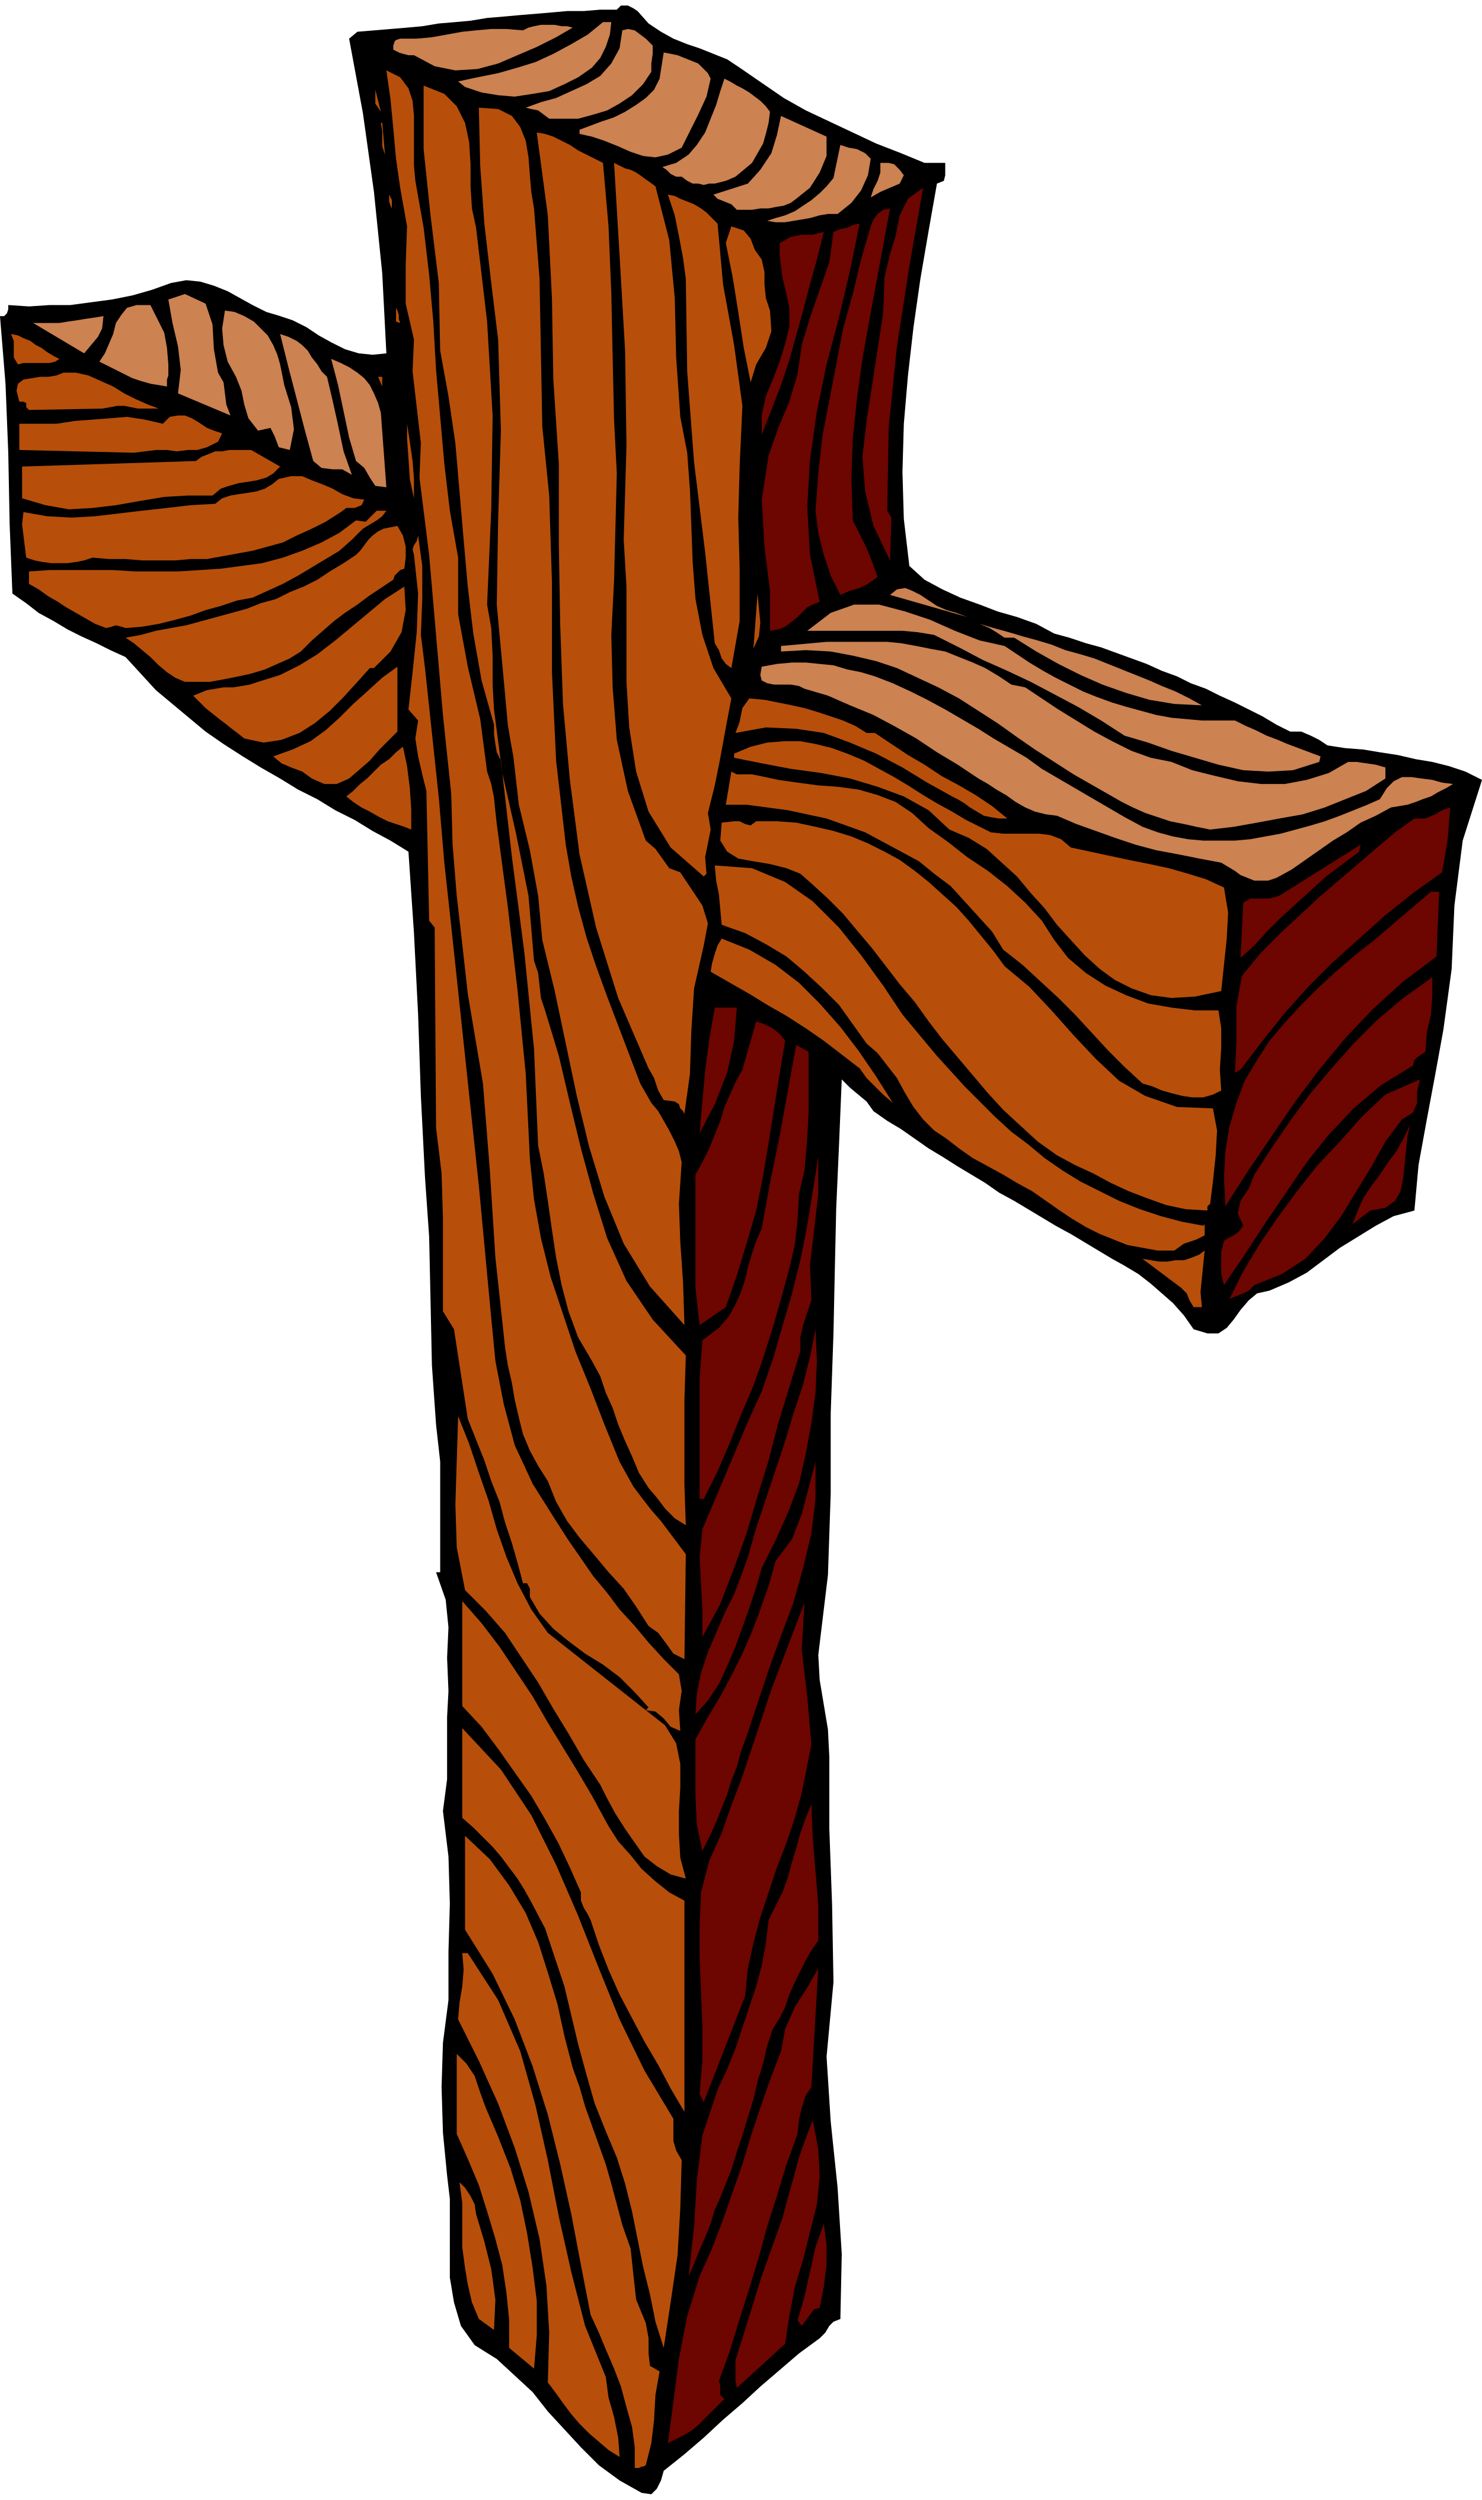 <svg xmlns="http://www.w3.org/2000/svg" width="1.074in" height="1.811in" fill-rule="evenodd" stroke-linecap="round" preserveAspectRatio="none" viewBox="0 0 1074 1811"><style>.pen1{stroke:none}.brush3{fill:#b74f0a}.brush4{fill:#cc8251}.brush5{fill:#6d0500}</style><path d="m6 221 15 1 15-1h15l15-2 15-2 15-3 14-4 14-5 11-2 10 1 10 3 10 4 9 5 9 5 10 5 10 3 9 3 10 5 9 6 9 5 10 5 10 3 10 1 10-1-3-58-6-59-8-57-10-54 6-5 12-1 12-1 12-1 11-1 12-2 12-1 11-1 12-2 12-1 11-1 12-1 12-1 11-1h12l12-1h12l3-3h5l4 2 3 2 8 9 9 6 9 5 10 4 9 3 10 4 10 4 9 6 16 11 16 11 16 9 17 8 17 8 17 8 18 7 17 7h15v9l-1 4-5 2-6 34-6 35-5 35-4 35-3 35-1 35 1 34 4 34 11 10 13 7 13 6 14 5 13 5 14 4 14 5 13 7 11 3 12 4 11 3 11 4 11 4 11 4 11 5 11 4 10 5 11 4 10 5 11 5 10 5 10 5 10 6 10 5h8l7 3 6 3 6 4 13 2 13 1 12 2 13 2 13 3 12 2 12 3 12 4 12 6-14 44-6 47-2 46-6 44-6 33-6 32-6 33-3 33-15 4-13 7-13 8-13 8-12 9-12 9-13 7-14 6-9 2-6 5-6 7-5 7-5 6-6 4h-8l-10-3-7-10-8-9-8-7-8-7-9-7-10-6-9-5-10-6-10-6-10-6-11-6-10-6-10-6-10-6-11-6-10-7-10-6-10-6-11-7-10-6-10-7-10-7-10-6-10-7-5-7-6-5-6-5-6-6-2 48-2 45-1 44-1 47-2 58v58l-2 59-7 58 1 18 3 18 3 18 1 20v52l2 55 1 56-5 54 3 47 5 48 3 48-1 47-5 2-3 3-3 5-4 4-15 11-14 12-14 12-13 12-14 12-14 13-14 12-15 12-2 7-3 6-4 4-7-1-16-9-15-11-13-13-12-13-12-13-11-14-13-12-13-12-16-10-10-14-5-17-3-18v-57l-2-17-3-31-1-33 1-32 4-31v-35l1-35-1-34-4-33 3-23v-45l1-19-1-24 1-22-2-20-7-20h3v-80l-3-27-3-43-1-47-1-46-3-43-3-59-2-59-3-59-4-59-13-8-13-7-13-8-14-7-13-8-14-7-13-8-14-8-13-8-14-9-13-9-12-10-12-10-12-10-11-12-11-12-11-5-10-5-11-5-10-5-10-6-11-6-9-7-10-7-2-50-1-52-2-50-4-49h3l2-2 1-3v-3z" class="pen1" style="fill:#000"/><path d="m8 242 5 1 4 2 5 2 4 3 4 2 4 3 5 3 4 2-3 2-4 1H17l-4 1-3-5v-12l-2-5zm6 65h27l13-2 13-1 13-1 12-1 13 2 13 3 5-5 6-1h5l5 2 5 3 6 4 5 2 6 2-3 6-8 4-7 2h-7l-8 1-7-1h-8l-8 1-8 1-83-2v-19zm32-37h9l9 2 9 4 9 4 8 5 8 4 9 4 8 3h-15l-5-1-5-1h-5l-5 1-6 1-53 1-2-2v-3l-2-1h-3l-2-8 1-5 4-3 6-1 6-1h6l6-1 5-2zM17 371l17 3 18 1 17-1 17-2 17-2 18-2 17-2 18-1 5-4 6-2 6-1 7-1 6-1 6-2 5-3 5-4 9-2h8l7 3 8 3 7 3 7 4 8 3 8 1-2 4-5 2h-6l-4 3-11 7-10 5-11 5-10 5-11 3-11 3-11 2-11 2-11 2h-12l-11 1h-24l-12-1H79l-12-1-6 2-5 1-7 1H37l-7-1-5-1-6-2-1-8-1-8-1-8 1-9z" class="pen1 brush3"/><path d="m142 334 4-3 5-2 5-2h5l5-1h16l21 12-5 5-5 3-7 2-6 1-7 1-7 2-6 2-6 5h-18l-17 1-18 3-17 3-17 2-17 1-17-3-17-5v-23l126-4zM21 414l15-1h46l16 1h31l16-1 15-1 15-2 15-2 15-4 14-5 14-6 13-7 12-9 7 1 4-4 4-4h7l-3 4-4 3-5 3-5 3-8 8-9 8-10 6-10 6-10 6-11 6-11 5-11 5-11 2-12 4-11 3-11 4-11 3-12 3-12 2-12 1-3-1-4-1-3 1-4 1-8-3-7-4-7-4-7-4-6-4-7-4-7-5-7-4v-9z" class="pen1 brush3"/><path d="m75 229-1 9-3 6-5 6-5 6-37-22h19l6-1 7-1 6-1 7-1 6-1zm34-8 5 10 5 10 2 11 1 12v8l-1 3v5l-6-1-6-1-7-2-6-2-6-3-6-3-6-3-6-3 4-6 3-7 3-7 2-8 4-6 4-5 7-2h10z" class="pen1 brush4"/><path d="m258 402 3-3 3-4 3-4 3-3 4-3 4-2 5-1 5-1 4 7 2 8v8l-1 8-3 1-2 2-2 2-1 3-9 6-9 6-8 6-9 6-8 6-8 7-8 7-8 8-8 5-9 4-9 4-10 3-9 2-10 2-11 2h-18l-7-3-6-4-6-5-6-6-6-5-6-5-6-4 11-2 11-3 11-2 11-2 11-3 11-3 11-3 11-3 10-4 11-3 10-5 10-4 10-5 9-6 10-6 9-6z" class="pen1 brush3"/><path d="m134 213 15 7 5 15 1 18 3 17 4 7 1 8 1 8 3 8-38-16 2-17-2-17-4-17-3-17 12-4z" class="pen1 brush4"/><path d="m187 494 16-5 14-7 13-8 13-10 12-10 12-10 12-10 14-9 1 17-3 16-8 14-12 12h-3l-9 10-10 11-10 10-11 9-11 7-13 5-13 2-14-3-5-4-4-3-5-4-4-3-5-4-5-4-4-4-5-5 5-2 5-2 6-1 6-1h7l6-1 6-1 6-2z" class="pen1 brush3"/><path d="m163 225 7 1 7 3 7 4 5 5 5 5 4 7 3 7 2 7 3 15 5 16 2 16-3 15-8-2-3-8-3-6-9 2-7-9-3-10-2-10-4-10-6-11-3-12-1-12 2-13z" class="pen1 brush4"/><path d="M288 483v47l-6 6-7 7-7 8-8 7-7 6-9 4h-9l-9-4-7-5-8-3-7-3-6-5 14-5 13-6 11-8 10-9 10-10 10-9 11-10 11-8z" class="pen1 brush3"/><path d="m203 242 6 2 6 3 4 3 4 4 3 5 4 5 3 5 4 4 4 17 4 18 4 19 6 17-7-4h-7l-8-1-6-5-6-22-6-23-6-23-6-24zm37 18 7 3 6 3 6 4 5 4 4 5 3 6 3 7 2 7 4 54-8-1-4-6-4-7-6-5-5-17-4-19-4-19-5-19z" class="pen1 brush4"/><path d="m292 541 3 14 2 16 1 15v15l-5-2-6-2-6-2-6-3-7-4-6-3-6-4-5-4 5-4 5-5 5-4 5-5 5-5 6-4 5-5 5-4zM271 44l6 2-6-2zm5 37-4-6V65l4 16zm1 199-3-7h3v7zm0-191 2 23-2-6V95l-1-6h1zm24 42 6 34 4 34 3 34 2 35 3 34 3 34 4 34 6 34v41l7 38 9 38 5 38 3 9 2 10 1 10 1 9 8 60 7 60 6 61 3 62 3 29 5 28 7 28 9 27 9 27 11 27 10 26 11 27 5 9 5 9 6 8 7 9 7 8 6 8 6 8 6 8-1 76-8-4-5-7-6-8-7-5-9-14-9-13-11-12-10-12-11-13-9-12-8-14-6-15-7-11-6-11-5-12-3-12-3-13-2-12-3-13-2-13-7-65-4-63-5-63-11-65-4-36-4-35-3-37-1-37-6-57-5-58-5-58-7-56 1-25-3-26-3-26 1-23-6-26v-28l1-28-5-28-3-21-2-22-2-21-3-21 10 5 6 8 3 9 1 11v36l1 11zm-19 10 1 2 1 2v6l-1-2-1-3v-5z" class="pen1 brush3"/><path d="M290 28h12l11-1 11-2 11-2 10-1 11-1h11l12 1 4-2 4-1 5-1h10l5 1h4l4 1-12 7-14 7-14 6-14 6-15 4-16 1-15-3-15-8h-4l-4-1-3-1-4-2v-3l1-3 1-1 3-1z" class="pen1 brush4"/><path d="m287 223 1 2 1 3v3l1 3-3-1v-10zm3 26v-8 8zm5 58 2 13 2 14 1 13v14l-3-14-1-15-1-14v-11zm5 95-1-4 1-3 2-3 1-4 3 22v24l-1 26 3 24 5 47 5 47 4 47 5 46 5 47 5 47 5 47 5 47 3 32 3 32 3 32 3 31 6 31 8 30 13 28 17 27 9 14 9 13 9 13 10 12 9 12 11 12 10 12 11 12 11 11 2 12-2 14 1 15-7-3-5-6-6-5-7-1 14 11 8 13 3 15v17l-1 17v17l1 17 4 15-11-3-10-6-9-7-7-10-7-10-7-11-6-11-5-10-12-18-11-19-11-18-11-19-12-18-12-18-14-16-15-15-6-31-1-31 1-32 1-32 8 20 7 21 7 20 6 21 7 20 8 19 10 19 12 17 71 56 2-2-10-11-11-11-12-9-13-8-12-9-11-9-10-11-7-12v-6l-1-2-1-2h-3l-4-15-4-14-5-15-4-15-6-15-5-15-6-15-6-15-10-65-8-13v-67l-1-33-4-33-1-145-4-5-2-94-3-12-3-13-2-13 2-13-7-8 3-27 3-29 1-28-3-28z" class="pen1 brush3"/><path d="m307 62 15 6 9 9 6 12 3 14 1 16v16l1 16 3 14 8 68 4 68-1 68-3 69 3 17 1 20v21l1 18 6 46 10 44 9 45 4 47 3 9 1 9 1 9 3 9 10 33 8 34 8 33 9 33 10 32 14 31 19 28 24 26-1 32v62l1 29-8-5-7-7-6-8-6-7-7-11-5-12-5-11-5-12-4-12-5-11-4-12-6-11-10-17-7-19-5-19-4-20-3-20-3-21-3-20-4-20-3-70-7-70-9-69-8-70-3-6-1-6-1-7v-7l-9-32-6-34-4-34-3-34-3-35-3-35-5-34-6-33-1-49-6-49-5-48V62zm24 1426 7 7 6 9 4 12 4 11 9 21 9 23 7 23 5 24 4 25 3 24v25l-2 24-18-15v-20l-2-20-3-20-5-19-6-20-6-19-8-19-8-18v-58z" class="pen1 brush3"/><path d="M335 1415h4l22 34 16 37 11 39 9 40 8 41 9 40 10 39 15 37 2 15 4 14 3 15 1 14-8-5-7-6-7-6-7-7-6-7-6-8-5-7-6-8 1-36-2-34-5-34-8-34-10-32-12-32-14-31-15-30 1-12 2-12 1-12-1-12z" class="pen1 brush3"/><path d="M437 16h6l-1 9-3 9-4 8-6 7-10 7-10 5-11 5-12 2-13 2-12-1-12-2-12-4-5-4 14-3 15-3 14-4 13-4 13-6 13-7 12-7 11-9z" class="pen1 brush4"/><path d="m333 1581 4 4 4 6 3 6 1 7 6 20 5 20 3 22-1 22-11-8-5-12-3-13-2-12-2-15v-32l-2-15zm4-251 18 17 14 19 12 20 9 21 7 22 7 23 5 23 6 23 5 14 4 14 5 14 5 14 5 14 4 14 4 15 4 15 6 17 2 19 2 18 7 17 2 11v11l1 9 7 4-3 17-1 18-2 17-4 16-2 1h-1l-2 1h-3v-15l-2-15-4-14-4-15-5-13-6-14-5-12-6-13-7-36-7-37-8-36-9-36-11-35-13-34-16-33-20-32v-68z" class="pen1 brush3"/><path d="m335 1252 28 30 22 33 18 36 16 37 15 38 15 37 18 37 21 35v16l2 7 4 7-1 35-2 34-5 34-5 33-6-19-4-20-5-20-4-20-4-20-5-20-6-19-8-19-8-20-6-21-6-22-5-21-5-21-7-21-7-21-10-19-5-9-5-8-6-8-6-8-6-7-7-7-7-7-8-7v-65z" class="pen1 brush3"/><path d="m335 1160 14 16 13 17 12 18 12 18 11 19 11 18 11 18 10 17 6 11 6 11 7 11 9 10 8 10 10 9 10 8 11 6v153l-10-17-9-17-10-17-9-17-9-17-8-18-7-18-6-18-2-4-3-5-2-5v-6l-8-18-8-17-10-18-10-17-12-17-12-17-12-16-14-15v-76zM347 78l14 1 10 5 6 8 4 10 2 12 1 13 1 12 2 12 4 51 1 54 1 53 5 50 2 63v65l3 64 7 61 4 23 5 22 6 22 7 21 8 22 8 21 8 21 8 21 4 7 4 7 5 6 4 7 4 7 4 8 3 7 2 8-2 30 1 28 2 29 1 31-25-28-19-31-14-34-11-36-9-37-8-38-8-38-9-37-3-32-6-33-8-33-4-35-2-11-2-12-1-11-1-11-6-65 1-62 2-64-2-66-5-41-5-43-3-42-1-42z" class="pen1 brush3"/><path d="m451 22 4-1 5 1 4 3 4 3 5 5v6l-1 7v6l-6 9-8 8-9 6-9 5-10 3-11 3h-21l-4-3-4-3-5-1-4-1 11-4 11-3 11-5 11-5 10-6 8-9 6-11 2-13z" class="pen1 brush4"/><path d="m389 96 6 1 6 2 6 3 6 3 6 4 6 3 6 3 6 3 4 46 2 48 1 47 1 45 2 39-1 39-1 39-2 39 1 38 3 38 8 37 13 36 7 6 5 7 5 7 8 3 8 12 8 12 4 13-3 16-7 31-2 31-1 31-4 29-1-2-2-2-1-3-3-2-8-1-4-7-3-9-4-7-22-51-16-51-12-53-7-54-5-55-2-57-1-58v-59l-4-61-1-59-3-60-8-60z" class="pen1 brush3"/><path d="m420 94 8-3 8-3 9-3 8-4 8-5 7-5 6-6 4-8 3-19 5 1 5 1 5 2 5 2 5 2 4 4 3 3 2 4-3 13-6 13-6 12-6 12-10 5-9 2-9-1-9-3-9-4-10-4-9-3-9-2v-3z" class="pen1 brush4"/><path d="m445 118 4 2 4 2 4 1 4 2 3 2 4 3 3 2 4 3 10 39 4 42 1 43 3 43 5 26 2 27 1 26 1 27 2 26 5 26 8 24 13 22-4 21-4 22-4 20-5 20 2 12-2 10-2 10 1 12-2 2-24-21-16-26-9-29-5-32-2-33v-69l-2-34 2-68-1-69-4-69-4-67z" class="pen1 brush3"/><path d="m525 57 4 2 5 3 4 2 5 3 4 3 4 3 4 4 3 4-1 8-2 8-2 7-4 7-4 7-6 5-6 5-7 3-4 1-4 1h-4l-4 1-4-1h-4l-4-2-4-3h-4l-4-2-3-3-3-2 10-3 9-6 6-7 6-9 4-10 4-10 3-10 3-9z" class="pen1 brush4"/><path d="m507 1649 9-20 8-21 7-20 7-20 6-20 7-21 7-20 8-21 3-16 7-16 9-14 8-14-5 86-4 6-3 9-2 9-1 10-8 22-7 23-7 22-6 22-7 23-7 22-7 23-8 22 1 3v7l3 3-5 5-5 5-5 5-4 4-5 4-5 3-6 3-6 3 4-30 4-31 6-31 9-29z" class="pen1 brush5"/><path d="m484 141 5 1 4 2 5 2 5 2 5 3 4 3 4 4 4 4 4 44 8 44 6 44-2 44-1 37 1 37v38l-6 34-4-3-3-4-2-6-3-5-7-66-8-65-5-66-1-67-2-15-3-16-3-15-5-15z" class="pen1 brush3"/><path d="m520 1514 7-15 6-15 5-15 5-15 5-15 4-15 3-16 2-17 5-10 5-10 4-11 3-11 3-10 3-11 4-11 4-10 1 25 2 24 2 24v26l-5 7-4 7-4 8-4 8-4 9-3 9-4 8-5 8-4 12-3 13-4 13-3 13-4 13-4 13-4 12-4 13-4 10-4 10-4 9-3 10-4 10-4 9-4 10-4 9 4-36 2-33 4-33 11-33zm18-739 10-35 6 2 6 3 5 4 4 5-4 24-4 25-4 25-4 24-5 25-7 24-7 23-8 23-19 13-3-27v-82l5-9 5-10 4-10 4-10 3-10 4-9 4-9 5-9zm-34 485 9-16 9-15 8-15 8-16 7-16 6-16 6-17 5-18 12-16 7-18 5-19 5-19v27l-3 25-6 25-7 25-9 24-9 25-8 24-8 24-4 11-3 11-4 10-3 10-4 10-4 10-5 11-5 10-4-19-1-21v-41z" class="pen1 brush5"/><path d="m542 1128 6-21 7-21 7-21 7-21 6-20 7-21 5-20 4-20 1 23-1 23-3 22-4 22-5 22-8 21-9 20-10 20-4 14-5 15-5 14-5 14-6 14-6 13-8 12-9 10 1-15 3-15 5-15 6-14 6-14 7-14 5-13 5-14zm-21-166 7-8 5-9 4-9 3-9 2-9 3-10 3-9 4-9 6-33 7-34 6-33 6-33 9 5v43l-1 20-2 23-4 17-1 19-2 18-4 17-6 22-6 21-7 22-7 20-9 21-8 20-9 21-10 20h-3v-87l2-28 12-9zm2 366 7-20 8-21 7-21 7-21 7-21 8-21 8-21 8-21-2 34 4 34 3 35-7 35-5 18-6 18-7 18-6 18-6 18-5 19-4 18-2 20-30 77-3-6 2-24v-25l-1-25-1-25v-24l1-23 6-23 9-20z" class="pen1 brush5"/><path d="m542 1030 10-22 8-23 7-24 7-24 6-24 5-25 4-25 4-25v27l-3 26-3 25 1 26-3 9-3 9-2 9v10l-8 26-8 26-7 27-8 26-8 27-9 25-10 26-13 24v-20l-1-19-1-19 2-20 33-78zm-24-300h16l-2 24-5 23-9 23-11 21 2-23 2-22 3-23 4-23z" class="pen1 brush5"/><path d="m523 680 20 8 19 11 17 13 15 15 15 17 13 17 13 19 12 19-7-6-6-6-6-6-5-7-13-10-13-10-13-9-14-9-14-8-13-8-14-8-14-8 1-6 2-7 2-6 3-5z" class="pen1 brush3"/><path d="m542 133 9-10 8-12 4-13 3-14 33 15v14l-5 12-7 11-10 8-4 3-5 2-6 1-5 1h-6l-6 1h-11l-4-4-5-2-5-2-3-3 25-8z" class="pen1 brush4"/><path d="m518 627 27 2 24 10 20 14 19 19 16 20 16 22 14 21 15 18 10 12 10 11 10 11 11 11 11 11 12 11 12 9 12 10 13 9 13 8 14 7 14 7 15 6 15 5 15 4 16 3 1-1v8l-6 3-9 3-7 5h-12l-11-2-11-2-10-4-10-4-10-5-10-6-9-6-10-7-10-7-11-6-10-6-11-6-11-6-10-7-9-7-9-6-8-8-7-9-6-10-6-11-7-9-7-9-8-7-10-14-10-14-12-12-13-12-13-11-15-9-15-8-17-6-1-11-1-11-2-10-1-11z" class="pen1 brush3"/><path d="M532 595h4l4 2 4 1 4-3h15l14 1 14 3 13 3 13 4 12 5 12 6 11 6 11 8 10 8 10 9 10 9 9 10 9 11 9 11 8 11 18 15 16 17 16 18 16 17 17 16 19 11 23 8 26 1 3 16-1 18-2 19-2 16-1 1-1 1v3l-16-1-14-3-14-5-13-5-13-6-13-7-13-6-13-7-14-10-12-11-13-12-11-12-11-13-11-13-11-13-10-13-10-14-11-13-10-13-10-13-11-13-10-12-11-11-12-11-8-7-10-4-12-3-12-2-11-2-8-5-5-8 1-13 9-1z" class="pen1 brush3"/><path d="m530 559 4 2h11l5 1 14 3 14 2 15 2 14 1 15 2 14 4 13 5 12 8 12 11 14 10 14 11 15 10 14 11 13 12 12 13 9 14 10 13 13 11 14 9 15 7 16 6 17 3 17 2h17l2 13v14l-1 16 1 15-6 3-7 2h-8l-7-1-8-2-7-2-7-3-7-2-13-12-12-12-12-13-12-13-12-12-13-12-13-12-14-11-8-13-10-11-10-11-10-11-12-9-11-9-13-7-13-7-13-7-14-5-14-5-14-3-14-3-15-2-15-2h-15l4-24zm0-395 9 3 5 6 3 8 5 7 2 9v9l1 10 3 9 1 15-4 12-7 12-4 13-5-25-4-26-4-25-5-25 4-12z" class="pen1 brush3"/><path d="m532 546 12-5 12-3 12-1h12l11 2 12 3 11 4 12 5 11 6 11 6 10 6 11 7 10 6 11 6 10 6 10 5 8 4 9 1h26l8 1 8 3 7 6 14 3 14 3 14 3 15 3 14 3 14 4 13 4 13 6 3 18-1 19-2 19-2 19-19 4-17 1-15-2-14-5-12-6-11-8-11-10-10-11-10-11-9-12-10-11-10-12-11-10-11-10-13-8-14-6-15-14-18-10-19-7-20-6-21-4-22-3-21-4-20-4v-3z" class="pen1 brush3"/><path d="m552 1649 5-14 5-14 5-14 4-15 4-14 4-15 5-14 5-13 4 21 1 20-2 20-5 20-5 20-6 20-4 21-3 20-35 32-1-5v-15l19-61z" class="pen1 brush5"/><path d="m554 507 10 2 10 2 9 2 10 3 9 3 9 3 9 4 8 5h6l12 8 12 8 12 7 12 8 13 7 12 7 12 8 11 9h-6l-6-1-5-1-5-3-5-3-4-3-5-3-4-2-18-10-18-11-19-10-19-8-19-7-20-3-22-1-22 4 3-8 2-10 5-7 11 1zm-5-77 1 11 1 10-1 10-4 9 3-40z" class="pen1 brush3"/><path d="m552 483 11-2 11-1h10l10 1 10 1 10 3 10 2 10 3 13 5 13 6 12 6 13 7 12 7 12 7 11 7 12 7 12 7 11 8 12 7 12 7 12 7 12 7 12 7 13 7 11 4 11 3 11 2 11 1h23l11-1 11-2 11-2 11-3 11-3 10-3 11-4 10-4 10-4 9-4 5-8 5-5 6-3h7l7 1 8 1 7 2 8 1-5 3-6 3-5 3-6 2-5 2-6 2-6 1-6 1-11 6-11 5-10 7-10 6-10 7-10 7-10 7-11 6-6 2h-10l-5-2-5-2-4-3-5-3-5-3-16-3-15-3-16-3-15-4-15-5-14-5-14-5-14-6-8-1-8-2-7-3-7-4-7-5-7-4-6-4-7-4-15-10-15-9-15-10-16-9-15-8-17-7-16-7-17-5-4-2-6-1h-12l-5-1-4-2-1-4 1-6z" class="pen1 brush4"/><path d="m581 250 6-20 7-20 7-20 3-22 5-2 5-1 4-2 5-1-7 34-8 34-9 34-7 34-5 35-2 34 2 35 7 34-5 2-4 2-4 4-3 3-5 4-4 3-5 2-6 1v-29l-4-32-2-34 5-32 7-20 8-19 6-20 3-21zm-12-41-2-8-1-8-1-8v-9l4-2 3-2 4-1 5-1h8l4-1 4-1-5 20-5 18-5 19-5 18-5 18-6 18-7 18-7 18v-14l3-14 5-12 5-13 4-13 3-12v-14l-3-14z" class="pen1 brush5"/><path d="m604 129 5-24 6 2 6 1 6 3 4 4-2 12-5 11-7 9-10 8h-7l-6 1-7 2-6 1-6 1-6 1h-7l-6-1 6-2 7-2 7-3 6-4 6-4 6-5 5-5 5-6zm-38 339 11-1 11-1 11-1h44l10 1 11 2 10 2 11 2 10 4 10 4 9 4 10 6 9 6 10 2 12 8 12 8 13 8 13 8 13 7 14 7 14 5 15 3 15 6 16 4 17 4 17 2h17l16-3 16-5 14-8h6l7 1 7 1 7 2v8l-14 9-15 6-15 6-16 5-17 3-16 3-17 3-17 2-10-2-9-2-10-2-9-3-9-3-9-4-8-4-7-4-14-8-14-8-14-9-14-9-13-9-14-10-14-9-14-9-15-8-15-7-15-7-15-5-17-4-16-3-18-1-18 1v-4z" class="pen1 brush4"/><path d="m597 1611 2 15v15l-2 16-3 15-4 1-3 4-3 4-3 4-3-4 5-17 4-18 4-18 6-17z" class="pen1 brush5"/><path d="m728 468 9 6 9 6 10 6 9 5 10 5 10 5 10 4 11 4 10 3 11 3 11 3 11 2 11 1 11 1h24l8 4 7 3 8 4 8 3 7 3 8 3 8 3 8 3-1 4-19 6-18 1-18-1-18-4-17-5-17-5-17-6-17-5-17-11-17-10-17-9-17-9-17-8-18-8-17-9-18-9-12-2-11-1h-69l17-13 17-6h18l19 5 18 6 18 8 18 7 18 4z" class="pen1 brush4"/><path d="m631 164 2-5 3-4 4-3 5-1-5 27-5 27-5 27-5 28-4 29-3 29-1 29 1 30 5 10 5 10 4 10 4 11-7 5-6 3-7 2-7 3-7-14-5-15-4-16-2-16 2-27 3-27 5-26 5-26 5-26 7-25 6-25 7-24z" class="pen1 brush5"/><path d="m645 184 4-13 3-15 6-12 11-8-10 57-9 58-6 59-1 60 3 5-1 31-12-25-6-25-2-25 3-26 4-26 4-26 4-26 1-26 4-17z" class="pen1 brush5"/><path d="M638 118h6l4 1 4 4 3 4-3 6-7 3-7 3-7 4 2-6 3-6 2-6v-7zm55 326 8 3-56-16 5-4 6-1 5 2 6 3 6 4 6 4 7 3 7 2zm178 67-20-1-18-3-17-5-17-6-16-7-16-8-16-9-16-10h-7l-6-4-5-3-7-3 10 3 11 3 10 3 11 3 10 3 10 4 11 3 10 3 10 4 10 4 10 4 10 4 9 4 10 4 10 5 9 5z" class="pen1 brush4"/><path d="m873 906-1 10-1 10-1 10 1 11h-6l-3-5-2-5-4-4-28-21 6 1 6 1h6l6-1h6l6-2 5-2 4-3z" class="pen1 brush3"/><path d="m901 888-4-9 2-9 6-9 4-10 13-20 13-19 14-19 16-19 16-18 17-17 19-16 21-15v13l-1 14-3 13-1 14-3 2-3 2-2 2-1 4-23 14-20 17-18 19-16 20-15 22-15 22-15 23-15 22-2-8v-16l2-8 3-2 4-2 4-3 3-4z" class="pen1 brush5"/><path d="M1037 646h6l-2 47-24 18-22 20-20 21-19 23-18 24-17 25-17 25-16 25-1-21 1-19 3-18 5-17 6-16 9-15 9-14 11-13 12-13 12-12 13-12 14-12 14-11 14-12 13-11 14-12zm-33 147 25-11-2 9v8l-3 7-8 5-12 16-10 18-11 18-11 18-12 16-14 15-17 11-20 8-4 4-4 2-5 2-5 2 10-20 12-20 13-19 14-19 15-19 16-17 16-18 17-16z" class="pen1 brush5"/><path d="m914 690 14-14 14-13 14-13 14-12 14-12 14-12 13-11 14-10h8l7-3 5-3 6-2-1 12-1 12-2 12-2 11-21 15-20 16-19 17-19 17-18 18-17 19-16 20-16 21-4 2 1-23v-25l4-22 14-17zm-13-36 5-3h14l7-2 59-37-1 5-12 9-12 9-11 10-11 10-11 10-10 10-9 10-10 9 2-40zm121 161-2 8-1 10-1 10-1 10-2 10-4 7-7 5-11 2-13 10 4-10 4-9 6-9 6-8 6-9 6-8 5-9 5-10z" class="pen1 brush5"/></svg>
